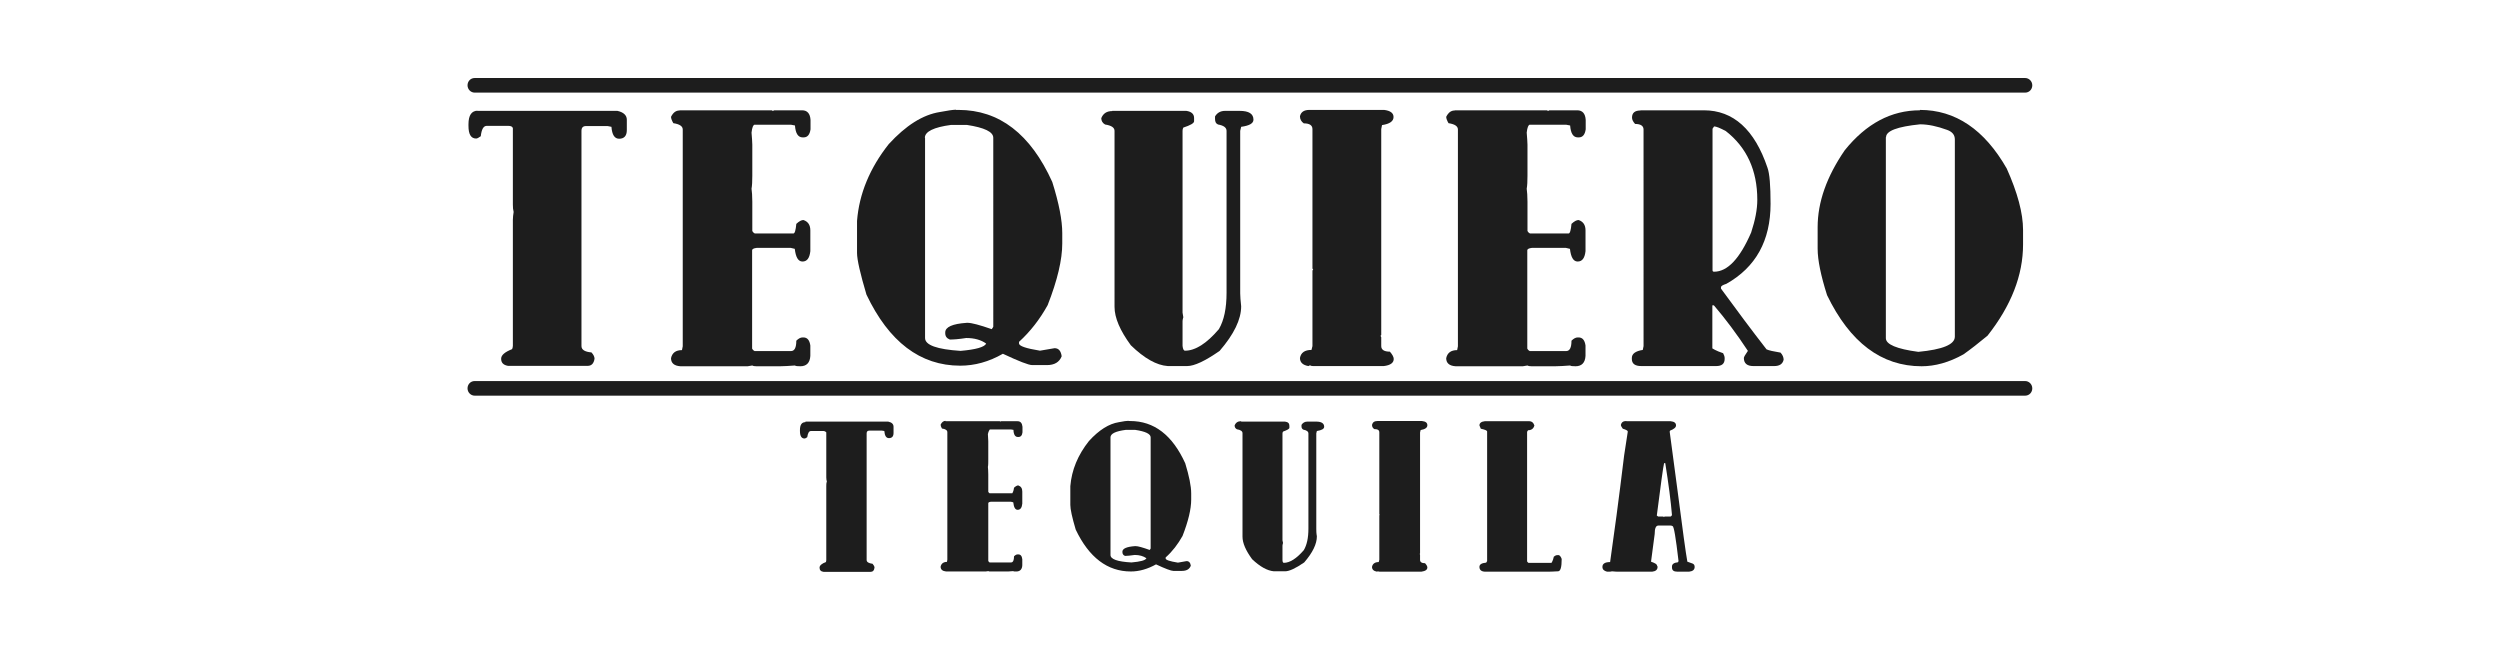 <svg viewBox="0 0 130.1 33.81" xmlns:xlink="http://www.w3.org/1999/xlink" xmlns="http://www.w3.org/2000/svg" data-name="Livello 1" id="Livello_1">
  <defs>
    <style>
      .cls-1 {
        fill: none;
      }

      .cls-2 {
        fill: #1d1d1d;
      }

      .cls-3 {
        clip-path: url(#clippath);
      }
    </style>
    <clipPath id="clippath">
      <rect height="25.68" width="81.42" y="4.06" x="24.34" class="cls-1"></rect>
    </clipPath>
  </defs>
  <g class="cls-3">
    <path d="M41.92,21.94h4.3c.19.04.28.13.28.27v.32c0,.18-.08.27-.24.27-.14,0-.22-.12-.24-.37l-.12-.02h-.66c-.1,0-.14.05-.14.15v6.58c0,.11.1.17.31.2.06.07.1.14.1.2-.02.15-.09.22-.21.22h-2.44c-.14-.02-.21-.09-.21-.22,0-.11.11-.21.33-.29.01-.03.02-.06.02-.1v-3.85c0-.08,0-.16.03-.24-.02-.06-.03-.14-.03-.22v-2.34s-.06-.07-.14-.07h-.66c-.1,0-.16.11-.19.32-.06.05-.11.07-.14.07-.16,0-.24-.13-.24-.39v-.05c0-.28.1-.41.28-.41" class="cls-2"></path>
    <path d="M50.79,24.02v.03M49.2,21.92h2.82s.03,0,.03.02l.05-.02h.85c.16,0,.24.1.26.29v.29c-.02.16-.09.24-.21.24h-.03c-.14,0-.22-.12-.23-.37l-.12-.02h-1.11s-.07.08-.1.24c.01.16.02.29.02.37v.95c0,.17,0,.3-.02.39.01.09.02.22.02.39v.9s.02.05.07.08h1.18s.07-.1.09-.29c.09-.08.16-.12.22-.12.14.05.21.15.21.32v.63c-.02.21-.1.32-.24.32-.13,0-.2-.13-.23-.39l-.12-.03h-1.04c-.1.01-.14.04-.14.08v3s.02.05.07.08h1.11c.11,0,.16-.11.16-.32.07-.07.13-.1.19-.1h.03c.12,0,.19.08.21.25v.32c-.01.21-.12.32-.31.32-.09,0-.15,0-.16-.02-.17.02-.32.02-.45.02h-.73c-.05,0-.09,0-.12-.02l-.14.02h-2.05c-.19-.02-.29-.1-.29-.25.03-.16.15-.25.33-.25l.02-.12v-6.63c0-.1-.1-.17-.28-.19-.05-.08-.07-.15-.07-.2.06-.13.15-.2.26-.2" class="cls-2"></path>
    <path d="M57.79,22.76v6.12c0,.22.36.35,1.09.39.47-.04.73-.11.78-.22-.16-.11-.36-.17-.61-.17-.22.03-.39.05-.5.05-.09-.03-.14-.1-.14-.2v-.02c0-.16.22-.26.66-.29h.03c.12,0,.37.07.73.2.03-.04.05-.07.05-.08v-5.78c0-.18-.27-.31-.81-.39h-.48c-.54.07-.8.2-.8.39M58.74,21.91h.07c1.25,0,2.2.73,2.87,2.2.2.66.31,1.18.31,1.57v.32c0,.49-.15,1.12-.45,1.89-.24.43-.53.81-.88,1.12v.05c0,.08.21.15.64.22l.45-.08c.12,0,.2.08.22.24-.07.18-.22.27-.46.27h-.45c-.11,0-.41-.11-.9-.34-.43.24-.87.37-1.31.37-1.22,0-2.18-.73-2.87-2.18-.19-.64-.28-1.06-.28-1.28v-.98c.07-.84.39-1.62.97-2.35.52-.57,1.04-.9,1.56-.98.25-.05.41-.07.5-.07" class="cls-2"></path>
    <path d="M64.6,21.94h2.27c.16.02.23.09.23.22v.1c0,.06-.11.12-.33.2-.02.03-.03.06-.03.1v5.56l.03.14s-.03.07-.03.13v.75c0,.1.03.15.07.15.31,0,.66-.22,1.04-.66.16-.27.24-.64.24-1.12v-4.95c0-.1-.09-.17-.26-.2-.06-.03-.1-.08-.1-.17v-.08c.07-.11.17-.17.31-.17h.45c.28,0,.42.09.42.27,0,.11-.13.18-.38.22l-.03.12v4.97c0,.09,0,.23.03.39,0,.4-.22.85-.66,1.36-.45.31-.78.46-.99.46h-.59c-.34-.03-.72-.24-1.13-.63-.33-.45-.5-.84-.5-1.17v-5.39c0-.1-.1-.17-.29-.2-.08-.04-.12-.11-.12-.2.06-.15.17-.22.33-.22" class="cls-2"></path>
    <path d="M71.7,21.91h2.3c.19.02.28.09.28.22,0,.13-.12.21-.35.25l-.03.13v6.29s0,.02-.02.02l.02.05v.27c0,.11.09.17.26.17.08.09.12.16.12.22,0,.12-.1.19-.31.22h-2.16s-.07,0-.1-.02l-.05.02c-.17-.03-.26-.11-.26-.25.03-.16.15-.25.35-.25l.03-.12v-2.3s0-.03.02-.03l-.02-.04v-4.26c0-.12-.09-.17-.26-.17-.08-.05-.12-.12-.12-.22.03-.13.12-.2.28-.2" class="cls-2"></path>
    <path d="M77.27,21.92h2.32c.12,0,.21.07.26.22-.04.16-.15.25-.33.25l-.05.08v6.74s.02.05.07.08h1.2s.08-.11.12-.32c.06-.05.12-.08.17-.08h.1c.07.04.11.11.14.2,0,.43-.06.64-.19.64-.24.02-.46.02-.67.02h-3.14c-.19-.01-.28-.1-.28-.25,0-.13.12-.2.35-.22l.05-.08v-6.74c0-.06-.11-.1-.33-.15l-.07-.17c0-.12.09-.2.28-.22" class="cls-2"></path>
    <path d="M86.6,24.1c-.05.19-.17,1.1-.38,2.73l.07.05h.26s.03,0,.03.03l.05-.03h.31s.04-.02.07-.07c-.06-.73-.18-1.64-.35-2.71h-.05ZM84.64,21.92h2.3c.19.02.28.09.28.22,0,.1-.1.19-.31.27l-.02.05.4,3c.27,2.08.44,3.34.52,3.77l.28.1c.06.03.1.08.1.17,0,.15-.1.23-.29.25h-.61c-.19,0-.28-.07-.28-.22v-.05c0-.12.1-.2.31-.22.02-.03.03-.05.03-.07-.14-1.2-.24-1.81-.31-1.81-.03-.02-.06-.03-.1-.03h-.64c-.13,0-.19.15-.19.44l-.19,1.44c.2.07.31.13.31.2.02.03.03.05.03.07,0,.15-.1.23-.28.25h-1.73c-.09,0-.22,0-.38-.02,0,.02-.09.02-.24.02-.16-.04-.24-.12-.24-.25,0-.16.13-.25.4-.25.2-1.39.45-3.24.73-5.55l.19-1.24c0-.05-.09-.1-.26-.15-.06-.08-.1-.15-.1-.2.03-.13.12-.2.28-.2" class="cls-2"></path>
    <path d="M105.39,4.82H24.7c-.2,0-.37-.17-.37-.38s.16-.38.37-.38h80.69c.2,0,.37.17.37.38s-.16.38-.37.38" class="cls-2"></path>
    <path d="M105.39,20.59H24.7c-.2,0-.37-.17-.37-.38s.16-.38.37-.38h80.69c.2,0,.37.17.37.38s-.16.38-.37.38" class="cls-2"></path>
    <path d="M24.82,5.77h7.31c.32.07.49.23.49.46v.54c0,.3-.14.45-.4.45-.24,0-.37-.21-.4-.62l-.2-.04h-1.12c-.16,0-.24.08-.24.25v11.2c0,.19.17.3.52.33.11.12.16.23.16.33-.04.25-.16.37-.36.37h-4.14c-.24-.04-.36-.16-.36-.37,0-.19.19-.35.57-.5.02-.05.04-.11.04-.17v-6.56c0-.13.02-.27.04-.41-.03-.11-.04-.23-.04-.38v-3.98c-.02-.08-.1-.12-.24-.12h-1.12c-.17,0-.27.18-.31.54-.11.08-.19.12-.24.12-.27,0-.4-.22-.4-.66v-.08c0-.47.16-.71.49-.71" class="cls-2"></path>
    <path d="M35.37,5.74h4.79s.05.01.05.04l.08-.04h1.45c.27,0,.42.17.44.5v.49c-.04.28-.16.42-.36.42h-.05c-.24,0-.37-.21-.4-.62l-.21-.04h-1.89c-.07,0-.13.14-.16.41.02.28.04.49.04.63v1.62c0,.28-.01.51-.04.67.02.15.04.38.04.67v1.53s.04.09.13.13h2.01c.07,0,.12-.17.15-.5.15-.14.27-.2.37-.2.24.08.36.26.36.54v1.08c-.04.36-.17.54-.41.54-.22,0-.35-.22-.4-.66l-.21-.05h-1.77c-.16.02-.24.06-.24.13v5.11s.04.09.13.13h1.89c.19,0,.28-.18.28-.54.11-.11.22-.17.32-.17h.05c.2,0,.32.14.36.42v.54c-.02.36-.2.54-.52.54-.16,0-.25-.01-.28-.04-.29.02-.55.04-.77.04h-1.24c-.09,0-.16-.01-.21-.04l-.24.04h-3.5c-.32-.02-.49-.16-.49-.42.06-.28.25-.42.57-.42l.04-.2V6.74c0-.17-.16-.28-.49-.33-.08-.14-.12-.25-.12-.33.11-.22.25-.33.44-.33" class="cls-2"></path>
    <path d="M48.14,7.17v10.42c0,.37.62.59,1.85.67.8-.07,1.25-.2,1.33-.38-.26-.19-.61-.29-1.04-.29-.38.06-.66.08-.85.08-.16-.06-.24-.17-.24-.33v-.04c0-.28.37-.45,1.12-.5h.05c.2,0,.62.11,1.25.33.05-.07.08-.12.08-.13V7.17c0-.31-.46-.53-1.38-.67h-.81c-.91.12-1.37.35-1.37.67M49.75,5.72h.13c2.12,0,3.75,1.25,4.88,3.75.35,1.11.52,2,.52,2.66v.54c0,.84-.25,1.91-.76,3.21-.41.74-.9,1.37-1.49,1.91v.08c0,.14.36.26,1.09.38l.76-.13c.21,0,.33.14.37.42-.12.31-.38.46-.77.46h-.76c-.19,0-.7-.2-1.53-.59-.73.42-1.47.62-2.22.62-2.08,0-3.71-1.24-4.88-3.7-.32-1.08-.49-1.81-.49-2.17v-1.66c.11-1.42.67-2.76,1.65-4,.89-.97,1.77-1.53,2.66-1.67.42-.08.7-.12.84-.12" class="cls-2"></path>
    <path d="M57.88,5.77h3.86c.26.04.4.16.4.37v.17c0,.1-.19.21-.56.33-.03.05-.04.11-.04.17v9.46l.04.24s-.04.12-.04.21v1.28c.02.17.06.25.13.25.53,0,1.12-.37,1.76-1.12.27-.46.4-1.09.4-1.9V6.81c0-.17-.15-.28-.44-.33-.11-.04-.16-.14-.16-.29v-.13c.11-.19.29-.29.52-.29h.76c.48,0,.72.15.72.46,0,.19-.21.31-.64.37l-.05.21v8.46c0,.16.02.38.05.67,0,.68-.37,1.45-1.12,2.32-.76.53-1.32.79-1.69.79h-1.01c-.58-.04-1.22-.4-1.92-1.08-.56-.76-.85-1.43-.85-2V6.81c0-.17-.16-.28-.49-.33-.13-.07-.2-.19-.2-.33.1-.25.29-.37.57-.37" class="cls-2"></path>
    <path d="M68.12,5.72h3.91c.32.04.49.16.49.37,0,.22-.2.36-.6.42l-.04.21v10.71s-.01.04-.04.04l.04.08v.46c0,.19.15.29.45.29.13.15.2.28.2.38,0,.2-.17.33-.52.37h-3.68c-.06,0-.11-.01-.16-.04l-.08.04c-.29-.05-.44-.19-.44-.42.05-.28.25-.42.6-.42l.05-.2v-3.92s.01-.05.04-.05l-.04-.07v-7.25c0-.2-.15-.3-.45-.3-.13-.09-.2-.21-.2-.37.05-.22.21-.33.49-.33" class="cls-2"></path>
    <path d="M75.71,5.74h4.79s.05.01.05.04l.08-.04h1.45c.27,0,.42.17.44.5v.49c-.04.28-.16.42-.36.42h-.05c-.24,0-.37-.21-.4-.62l-.21-.04h-1.89c-.07,0-.13.14-.16.41.02.28.04.49.04.63v1.62c0,.28-.01.51-.04.67.02.15.04.38.04.67v1.53s.04.09.13.13h2.01c.07,0,.12-.17.15-.5.15-.14.27-.2.37-.2.24.08.36.26.36.54v1.08c-.04.36-.17.54-.41.54-.22,0-.35-.22-.4-.66l-.21-.05h-1.77c-.16.02-.24.06-.24.13v5.11s.04.09.13.13h1.89c.19,0,.28-.18.28-.54.11-.11.22-.17.32-.17h.05c.2,0,.32.14.36.42v.54c-.02.36-.2.54-.52.54-.16,0-.25-.01-.28-.04-.29.02-.55.04-.77.04h-1.24c-.09,0-.16-.01-.21-.04l-.24.04h-3.5c-.32-.02-.49-.16-.49-.42.06-.28.25-.42.57-.42l.04-.2V6.74c0-.17-.16-.28-.49-.33-.08-.14-.12-.25-.12-.33.11-.22.25-.33.44-.33" class="cls-2"></path>
    <path d="M89.2,6.58l-.08.12v7.36c0,.06.03.08.08.08.7,0,1.34-.68,1.93-2.04.21-.64.32-1.2.32-1.7,0-1.54-.55-2.73-1.64-3.58-.3-.16-.5-.24-.6-.24M85.37,5.74h3.3c1.53,0,2.64,1,3.31,2.99.11.3.16.93.16,1.88,0,1.91-.77,3.3-2.3,4.16-.19.06-.28.12-.28.17v.08c.81,1.11,1.6,2.17,2.37,3.16.13.06.37.11.73.17.11.12.16.25.16.37-.05.22-.21.33-.49.33h-1.09c-.32,0-.49-.14-.49-.42,0-.05.07-.17.21-.37-.58-.88-1.17-1.67-1.77-2.37h-.08v2.24s.19.13.56.25c.05.09.08.18.08.25v.05c0,.25-.15.37-.44.37h-3.9c-.32,0-.49-.12-.49-.37v-.05c0-.22.19-.36.57-.42l.04-.2V6.74c0-.19-.15-.29-.44-.29-.11-.12-.16-.23-.16-.33,0-.25.15-.37.44-.37" class="cls-2"></path>
    <path d="M98.14,7.14v10.46c0,.32.56.56,1.69.71,1.26-.12,1.9-.38,1.9-.79V7.26c0-.24-.13-.4-.4-.5-.52-.19-.99-.29-1.41-.29-1.18.12-1.77.34-1.77.67M99.91,5.72c1.85,0,3.36,1.02,4.52,3.05.56,1.25.85,2.32.85,3.2v.75c0,1.61-.62,3.19-1.85,4.75-.46.38-.88.71-1.25.97-.75.42-1.48.62-2.18.62-2.09,0-3.73-1.24-4.92-3.7-.32-1.01-.49-1.82-.49-2.42v-1.12c0-1.3.47-2.63,1.41-4,1.12-1.39,2.42-2.08,3.91-2.08" class="cls-2"></path>
  </g>
</svg>
